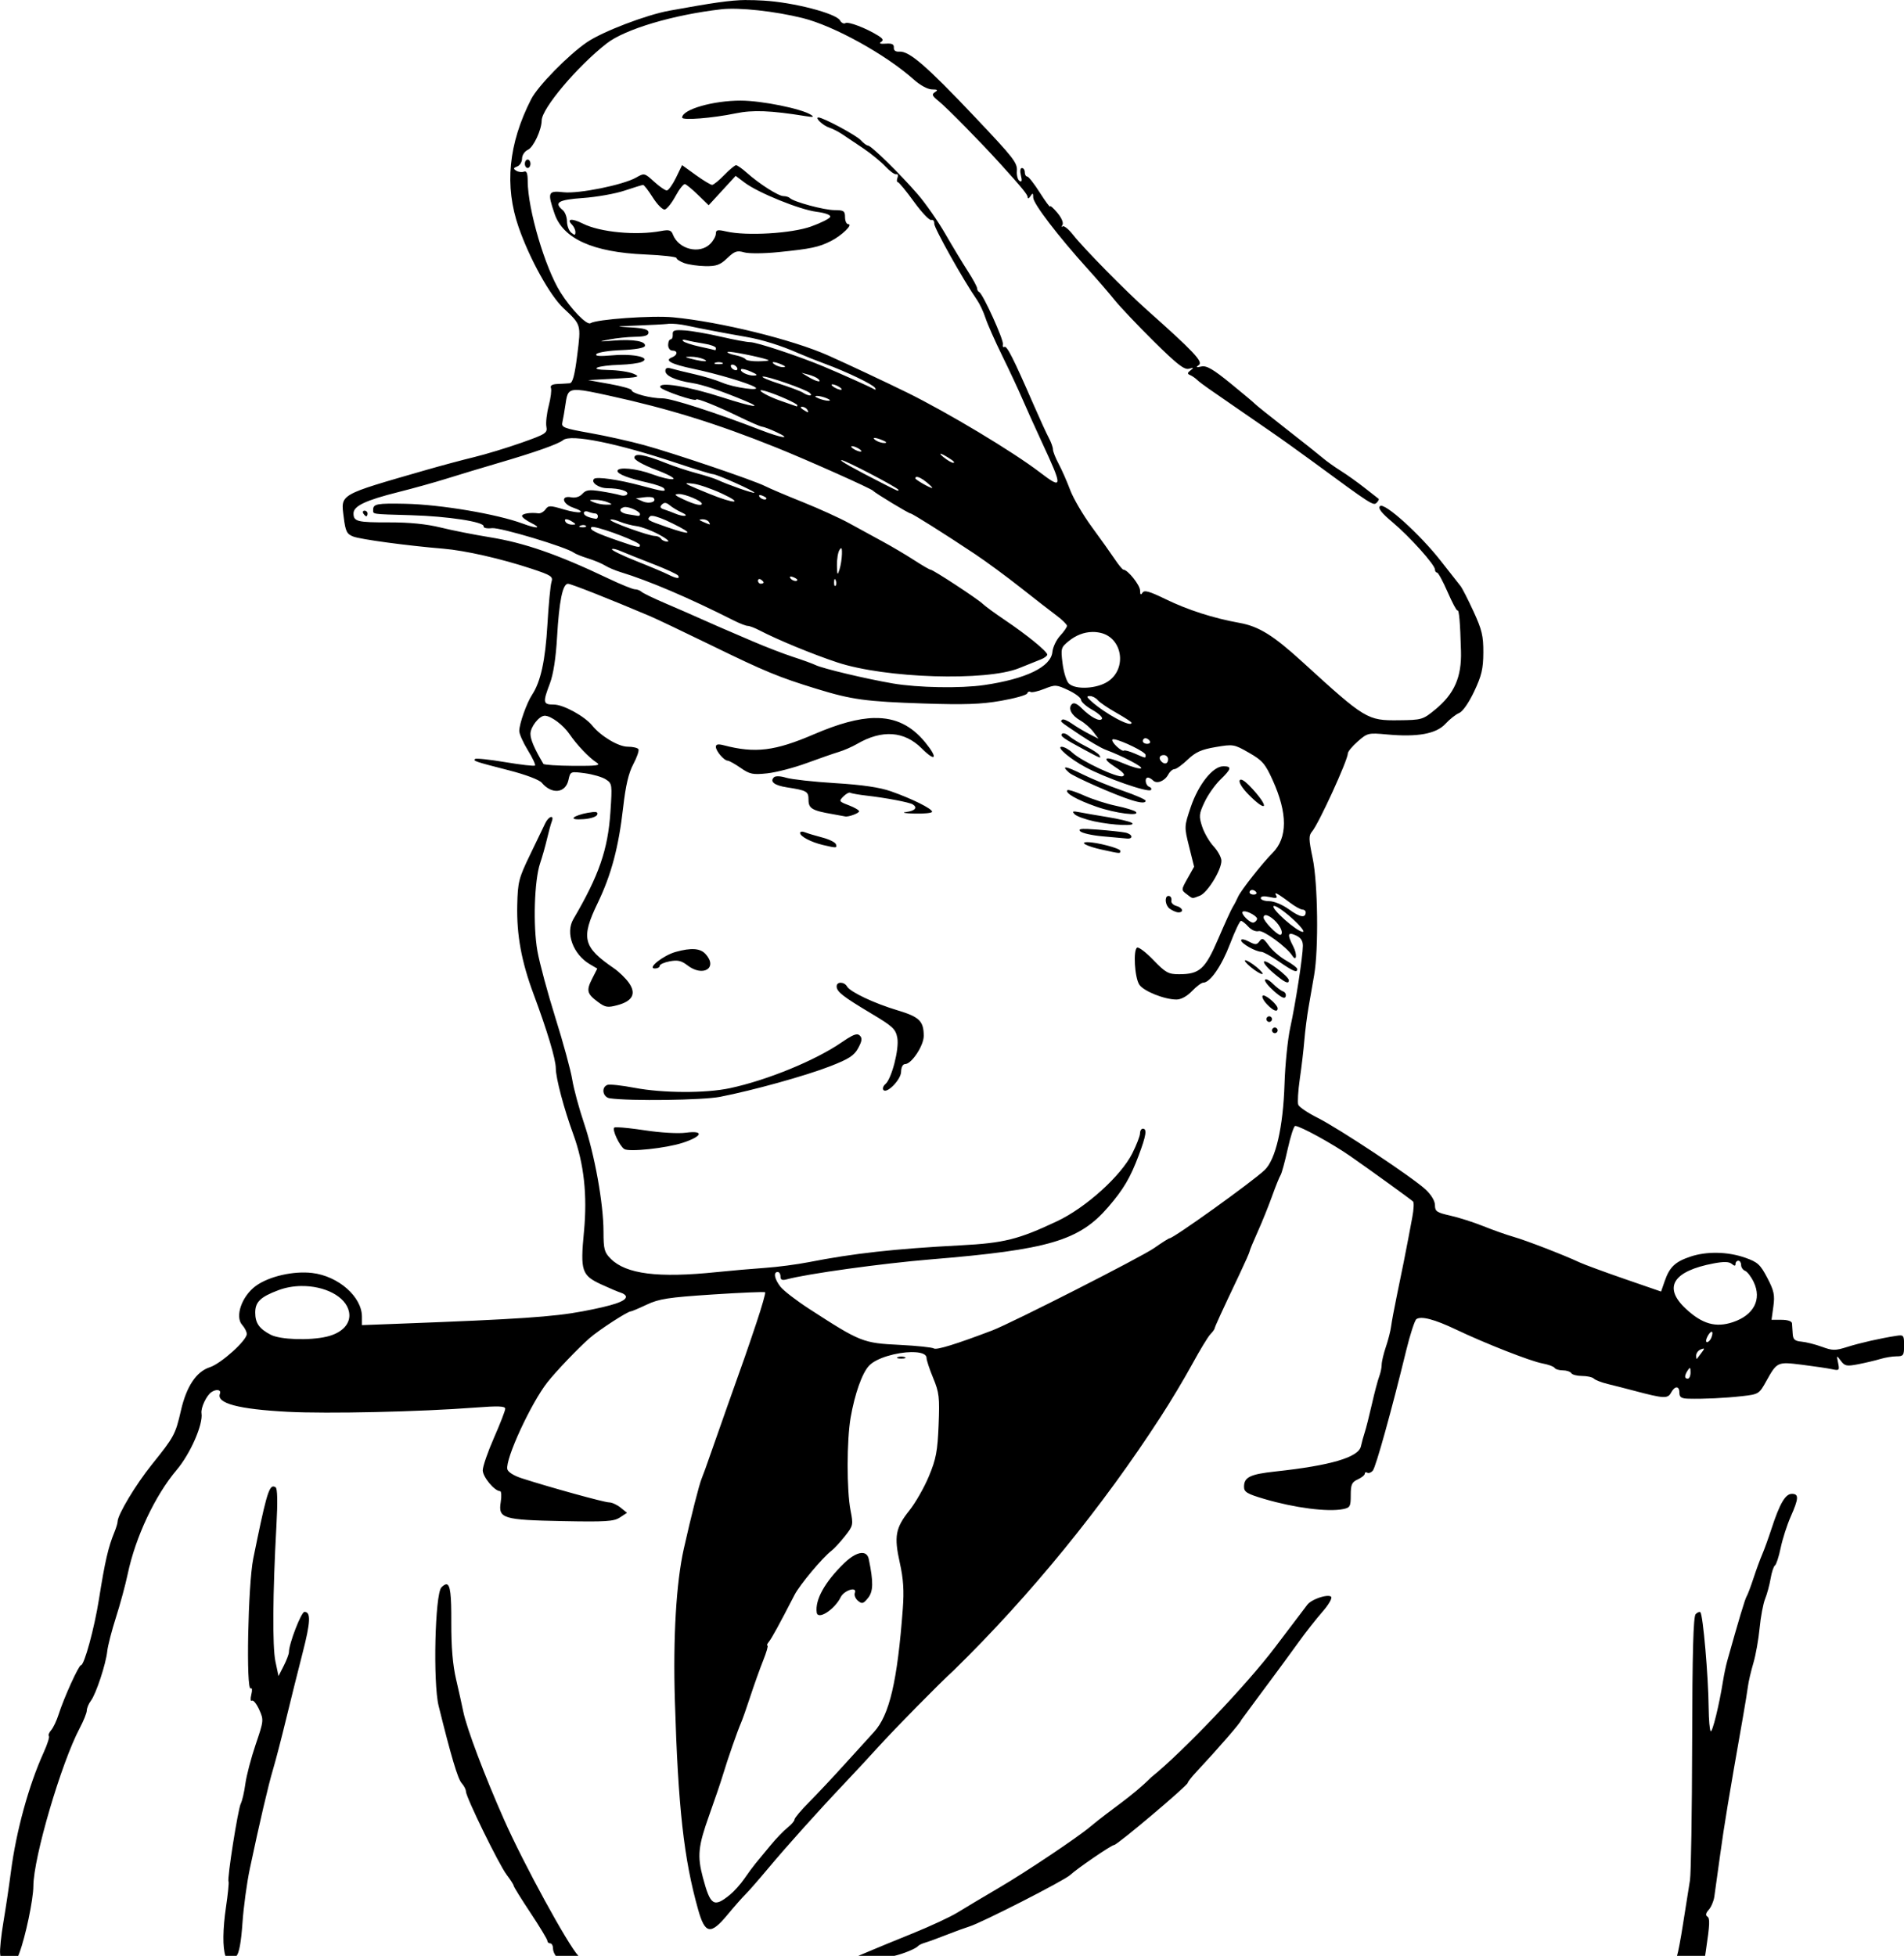 <?xml version="1.0" encoding="UTF-8" standalone="no"?>
<!-- Created with Inkscape (http://www.inkscape.org/) -->

<svg
   width="107.073mm"
   height="109.98mm"
   viewBox="0 0 107.073 109.98"
   version="1.1"
   id="svg457"
   xml:space="preserve"
   inkscape:version="1.2 (dc2aedaf03, 2022-05-15)"
   sodipodi:docname="Smiling pilot.svg"
   xmlns:inkscape="http://www.inkscape.org/namespaces/inkscape"
   xmlns:sodipodi="http://sodipodi.sourceforge.net/DTD/sodipodi-0.dtd"
   xmlns="http://www.w3.org/2000/svg"
   xmlns:svg="http://www.w3.org/2000/svg"
   xmlns:rdf="http://www.w3.org/1999/02/22-rdf-syntax-ns#"
   xmlns:cc="http://creativecommons.org/ns#"
   xmlns:dc="http://purl.org/dc/elements/1.1/"><title
     id="title657">Smiling pilot</title><sodipodi:namedview
     id="namedview459"
     pagecolor="#ffffff"
     bordercolor="#666666"
     borderopacity="1.0"
     inkscape:showpageshadow="2"
     inkscape:pageopacity="0.0"
     inkscape:pagecheckerboard="0"
     inkscape:deskcolor="#d1d1d1"
     inkscape:document-units="mm"
     showgrid="false"
     inkscape:zoom="0.32581531"
     inkscape:cx="1348.9237"
     inkscape:cy="349.89148"
     inkscape:window-width="1920"
     inkscape:window-height="1009"
     inkscape:window-x="1912"
     inkscape:window-y="-8"
     inkscape:window-maximized="1"
     inkscape:current-layer="layer1" /><defs
     id="defs454" /><g
     inkscape:label="Lager 1"
     inkscape:groupmode="layer"
     id="layer1"
     transform="translate(-99.243,-101.729)"><path
       id="path646"
       style="fill:#000000;stroke-width:0.158"
       d="m 141.211,101.729 c -0.926,0.011 -1.872,0.157 -4.318,0.599 -1.306,0.236 -3.759,1.174 -4.64,1.774 -1.047,0.713 -2.761,2.463 -3.139,3.202 -1.281,2.513 -1.512,4.881 -0.703,7.208 0.615,1.769 1.759,3.834 2.517,4.544 1.002,0.938 0.994,0.911 0.778,2.627 -0.146,1.162 -0.259,1.581 -0.428,1.597 -0.126,0.012 -0.433,0.029 -0.681,0.04 -0.304,0.012 -0.425,0.086 -0.371,0.227 0.044,0.115 -0.012,0.564 -0.125,0.998 -0.113,0.434 -0.172,0.962 -0.132,1.174 0.067,0.358 -0.029,0.42 -1.399,0.904 -0.809,0.286 -2.004,0.649 -2.656,0.807 -0.652,0.158 -1.86,0.482 -2.685,0.719 -4.989,1.438 -4.822,1.342 -4.656,2.671 0.099,0.789 0.171,0.936 0.529,1.077 0.407,0.161 3.047,0.517 5.074,0.685 1.224,0.102 3.244,0.56 4.95,1.124 1.122,0.371 1.228,0.441 1.13,0.747 -0.059,0.186 -0.162,1.262 -0.228,2.391 -0.119,2.026 -0.376,3.209 -0.86,3.947 -0.306,0.466 -0.721,1.635 -0.724,2.038 -10e-4,0.164 0.215,0.651 0.481,1.083 0.266,0.432 0.448,0.82 0.405,0.863 -0.043,0.043 -0.798,-0.043 -1.678,-0.191 -0.88,-0.148 -1.641,-0.228 -1.692,-0.177 -0.113,0.113 -0.022,0.143 1.929,0.645 0.912,0.234 1.68,0.525 1.817,0.688 0.566,0.673 1.342,0.594 1.506,-0.154 0.106,-0.483 0.11,-0.484 0.919,-0.378 0.447,0.059 0.978,0.214 1.18,0.346 0.358,0.233 0.364,0.281 0.259,1.846 -0.143,2.111 -0.642,3.553 -2.085,6.014 -0.454,0.774 -0.016,1.975 0.922,2.529 l 0.425,0.251 -0.289,0.567 c -0.34,0.668 -0.294,0.849 0.332,1.312 0.412,0.305 0.542,0.325 1.095,0.176 0.854,-0.23 1.067,-0.654 0.635,-1.262 -0.181,-0.255 -0.558,-0.62 -0.837,-0.811 -1.742,-1.193 -1.866,-1.692 -0.913,-3.67 0.766,-1.59 1.178,-3.137 1.433,-5.381 0.139,-1.226 0.304,-1.928 0.57,-2.428 0.206,-0.387 0.335,-0.765 0.288,-0.842 -0.047,-0.076 -0.32,-0.139 -0.606,-0.139 -0.518,0 -1.498,-0.584 -1.989,-1.185 -0.433,-0.531 -1.627,-1.184 -2.163,-1.184 -0.611,0 -0.631,-0.107 -0.222,-1.185 0.194,-0.512 0.337,-1.429 0.404,-2.606 0.117,-2.031 0.315,-3.001 0.615,-3.001 0.171,0 2.268,0.828 4.605,1.817 0.347,0.147 1.911,0.891 3.475,1.654 3.015,1.471 3.782,1.787 5.924,2.444 1.957,0.601 2.757,0.71 6.002,0.817 2.295,0.076 3.227,0.044 4.342,-0.151 0.781,-0.137 1.444,-0.323 1.474,-0.414 0.03,-0.091 0.116,-0.129 0.189,-0.084 0.074,0.045 0.423,-0.033 0.777,-0.174 0.613,-0.245 0.675,-0.242 1.353,0.077 0.391,0.184 0.711,0.427 0.711,0.541 0,0.114 0.286,0.367 0.634,0.563 0.349,0.196 0.593,0.423 0.543,0.503 -0.115,0.186 -0.632,-0.084 -1.145,-0.597 -0.26,-0.26 -0.439,-0.335 -0.546,-0.227 -0.233,0.233 -0.028,0.63 0.473,0.918 0.241,0.138 0.57,0.426 0.731,0.639 l 0.292,0.387 -0.53,-0.271 c -0.292,-0.149 -0.73,-0.411 -0.974,-0.583 -0.244,-0.172 -0.487,-0.269 -0.54,-0.216 -0.116,0.116 -0.185,0.057 1.016,0.863 0.539,0.362 1.179,0.733 1.422,0.824 0.997,0.375 2.166,0.991 1.993,1.05 -0.102,0.035 -0.543,-0.09 -0.979,-0.278 -1.044,-0.449 -1.305,-0.338 -0.473,0.201 0.481,0.312 0.596,0.454 0.421,0.52 -0.282,0.108 -2.305,-0.841 -2.826,-1.327 -0.198,-0.185 -0.472,-0.333 -0.607,-0.33 -0.316,0.007 0.459,0.671 1.333,1.142 1.133,0.611 3.54,1.451 3.69,1.288 0.056,-0.06 0.013,-0.142 -0.096,-0.18 -0.215,-0.077 -0.276,-0.518 -0.071,-0.518 0.07,0 0.2,0.073 0.289,0.163 0.213,0.213 0.656,0.037 0.858,-0.34 0.087,-0.164 0.242,-0.297 0.344,-0.297 0.102,0 0.437,-0.241 0.745,-0.535 0.445,-0.425 0.768,-0.57 1.573,-0.707 0.989,-0.168 1.034,-0.161 1.872,0.319 0.755,0.432 0.916,0.618 1.332,1.537 0.849,1.876 0.847,3.248 -0.008,4.102 -0.568,0.568 -1.781,2.108 -1.931,2.453 -0.08,0.184 -0.214,0.441 -0.298,0.572 -0.084,0.13 -0.451,0.934 -0.817,1.787 -0.74,1.724 -1.049,2.004 -2.212,2.004 -0.596,0 -0.752,-0.086 -1.436,-0.795 -0.422,-0.438 -0.836,-0.753 -0.921,-0.7 -0.227,0.14 -0.136,1.677 0.123,2.077 0.239,0.369 1.414,0.84 2.095,0.84 0.256,0 0.591,-0.182 0.87,-0.474 0.25,-0.261 0.534,-0.474 0.632,-0.474 0.386,0 1.032,-0.932 1.505,-2.172 0.273,-0.717 0.551,-1.303 0.617,-1.303 0.066,0 0.252,0.147 0.414,0.326 0.17,0.188 0.416,0.294 0.583,0.25 0.261,-0.068 1.572,0.888 1.887,1.377 0.241,0.374 0.292,-0.059 0.06,-0.509 -0.357,-0.69 -0.322,-0.839 0.146,-0.626 0.275,0.125 0.394,0.304 0.392,0.589 -0.005,0.602 -0.411,3.233 -0.71,4.595 -0.143,0.652 -0.288,2.073 -0.322,3.159 -0.078,2.459 -0.501,4.279 -1.129,4.861 -0.763,0.707 -5.115,3.827 -5.339,3.827 -0.045,0 -0.435,0.248 -0.865,0.55 -0.713,0.501 -8.03,4.223 -9.106,4.632 -2.023,0.769 -3.13,1.111 -3.279,1.013 -0.097,-0.063 -0.958,-0.153 -1.914,-0.201 -2.081,-0.103 -2.209,-0.154 -5.094,-2.022 -0.717,-0.464 -1.446,-1.025 -1.619,-1.245 -0.339,-0.431 -0.415,-0.833 -0.158,-0.833 0.087,0 0.158,0.115 0.158,0.255 0,0.188 0.093,0.23 0.355,0.158 1.134,-0.31 5.371,-0.896 8.095,-1.121 6.647,-0.548 8.35,-1.051 9.983,-2.947 0.854,-0.992 1.235,-1.635 1.704,-2.881 0.427,-1.135 0.488,-1.521 0.239,-1.521 -0.087,0 -0.158,0.117 -0.158,0.261 0,0.143 -0.195,0.65 -0.434,1.126 -0.637,1.27 -2.612,3.052 -4.224,3.813 -2.176,1.027 -2.987,1.23 -5.422,1.358 -3.718,0.195 -6.027,0.451 -8.562,0.949 -0.653,0.128 -1.754,0.272 -2.448,0.32 -0.694,0.048 -1.917,0.154 -2.717,0.237 -3.292,0.341 -5.094,0.114 -5.959,-0.751 -0.359,-0.359 -0.405,-0.534 -0.406,-1.529 -0.001,-1.569 -0.496,-4.321 -1.097,-6.099 -0.279,-0.825 -0.576,-1.927 -0.661,-2.448 -0.084,-0.521 -0.51,-2.085 -0.947,-3.475 -0.436,-1.39 -0.891,-3.077 -1.011,-3.75 -0.253,-1.418 -0.174,-3.978 0.152,-4.938 0.118,-0.348 0.292,-0.96 0.386,-1.362 0.094,-0.401 0.215,-0.846 0.27,-0.987 0.151,-0.393 -0.174,-0.306 -0.367,0.098 -0.093,0.195 -0.478,0.995 -0.856,1.777 -0.637,1.319 -0.689,1.524 -0.719,2.829 -0.038,1.677 0.235,3.168 0.913,4.99 0.781,2.1 1.252,3.669 1.255,4.186 0.003,0.557 0.455,2.263 0.984,3.712 0.602,1.651 0.796,3.42 0.6,5.475 -0.211,2.208 -0.13,2.455 0.976,2.966 0.458,0.212 0.958,0.423 1.11,0.469 0.152,0.046 0.276,0.146 0.276,0.221 0,0.256 -0.712,0.496 -2.448,0.824 -1.627,0.307 -3.605,0.441 -10.228,0.691 l -2.172,0.082 v -0.472 c 0,-1.122 -1.324,-2.285 -2.799,-2.46 -1.054,-0.125 -2.426,0.19 -3.166,0.726 -0.788,0.571 -1.193,1.728 -0.769,2.196 0.142,0.157 0.258,0.387 0.258,0.51 -3.8e-4,0.362 -1.449,1.666 -2.076,1.868 -0.761,0.246 -1.315,1.074 -1.627,2.434 -0.308,1.342 -0.381,1.479 -1.629,3.03 -0.919,1.143 -1.934,2.834 -1.934,3.223 0,0.084 -0.082,0.352 -0.182,0.597 -0.345,0.843 -0.528,1.638 -0.865,3.762 -0.26,1.641 -0.826,3.712 -1.014,3.712 -0.126,0 -0.963,1.846 -1.254,2.764 -0.11,0.348 -0.298,0.744 -0.417,0.882 -0.12,0.137 -0.178,0.288 -0.131,0.336 0.048,0.048 -0.087,0.468 -0.299,0.935 -0.833,1.835 -1.541,4.415 -1.836,6.693 -0.101,0.782 -0.29,2.048 -0.42,2.815 -0.13,0.766 -0.214,1.578 -0.186,1.803 l 0.014,0.114 h 1.005 l 0.057,-0.15 c 0.347,-0.913 0.79,-3.025 0.792,-3.774 0.004,-1.599 1.571,-6.935 2.613,-8.894 0.213,-0.4 0.389,-0.841 0.392,-0.98 0.003,-0.139 0.107,-0.388 0.232,-0.552 0.288,-0.381 0.842,-2.057 0.918,-2.781 0.032,-0.304 0.252,-1.157 0.488,-1.896 0.237,-0.738 0.535,-1.84 0.663,-2.448 0.435,-2.072 1.534,-4.408 2.749,-5.845 0.775,-0.916 1.497,-2.562 1.4,-3.192 -0.047,-0.307 0.28,-1.002 0.558,-1.188 0.284,-0.19 0.565,-0.136 0.478,0.091 -0.207,0.538 1.036,0.869 3.803,1.015 2.243,0.118 7.447,0.001 10.544,-0.236 1.311,-0.1 1.698,-0.086 1.698,0.065 0,0.107 -0.284,0.841 -0.632,1.631 -0.348,0.79 -0.632,1.614 -0.632,1.831 0,0.371 0.664,1.17 0.973,1.17 0.075,0 0.092,0.278 0.038,0.617 -0.147,0.922 0.114,1.002 3.473,1.069 2.432,0.048 2.888,0.019 3.23,-0.205 l 0.399,-0.262 -0.362,-0.293 c -0.199,-0.161 -0.49,-0.293 -0.646,-0.293 -0.27,0 -3.339,-0.847 -4.923,-1.359 -0.433,-0.14 -0.765,-0.35 -0.799,-0.506 -0.124,-0.564 1.322,-3.702 2.251,-4.885 0.49,-0.624 1.743,-1.935 2.379,-2.49 0.53,-0.463 2.131,-1.501 2.314,-1.501 0.051,0 0.455,-0.171 0.898,-0.38 0.692,-0.326 1.215,-0.406 3.699,-0.569 1.591,-0.104 2.922,-0.16 2.957,-0.125 0.035,0.035 -0.185,0.807 -0.489,1.714 -0.566,1.687 -0.628,1.862 -1.65,4.73 -0.325,0.912 -0.75,2.121 -0.944,2.685 -0.194,0.565 -0.412,1.169 -0.486,1.343 -0.14,0.331 -0.583,2.071 -1.005,3.949 -0.428,1.907 -0.61,4.991 -0.503,8.53 0.182,6.03 0.502,8.904 1.31,11.768 0.388,1.374 0.7,1.428 1.647,0.286 0.381,-0.46 0.838,-0.979 1.016,-1.153 0.177,-0.175 0.737,-0.815 1.245,-1.423 1.045,-1.252 2.857,-3.272 4.314,-4.807 0.541,-0.571 1.394,-1.49 1.896,-2.043 0.969,-1.069 3.475,-3.614 4.242,-4.308 4.348,-4.245 8.406,-9.255 11.649,-14.267 0.536,-0.821 1.329,-2.146 1.764,-2.943 0.434,-0.797 0.896,-1.56 1.027,-1.694 0.13,-0.134 0.24,-0.285 0.245,-0.335 0.008,-0.091 0.379,-0.899 1.412,-3.076 0.305,-0.644 0.555,-1.21 0.555,-1.26 0,-0.05 0.201,-0.536 0.447,-1.082 0.246,-0.545 0.613,-1.453 0.816,-2.018 0.203,-0.565 0.418,-1.098 0.478,-1.185 0.06,-0.087 0.24,-0.744 0.399,-1.461 0.159,-0.717 0.349,-1.303 0.422,-1.303 0.274,0 2.086,0.993 3.1,1.699 1.117,0.778 3.349,2.39 3.529,2.55 0.059,0.052 0.04,0.451 -0.043,0.885 -0.083,0.434 -0.181,0.959 -0.219,1.166 -0.113,0.616 -0.373,1.912 -0.653,3.257 -0.145,0.695 -0.288,1.466 -0.319,1.712 -0.03,0.247 -0.162,0.765 -0.293,1.151 -0.131,0.386 -0.238,0.838 -0.238,1.005 0,0.167 -0.063,0.466 -0.14,0.666 -0.077,0.2 -0.261,0.896 -0.409,1.548 -0.148,0.652 -0.328,1.362 -0.4,1.58 -0.072,0.217 -0.17,0.575 -0.218,0.796 -0.134,0.619 -1.701,1.08 -4.81,1.415 -1.421,0.153 -1.764,0.32 -1.764,0.861 0,0.295 0.172,0.399 1.145,0.685 1.706,0.502 3.561,0.741 4.423,0.57 0.396,-0.079 0.434,-0.149 0.434,-0.788 0,-0.595 0.06,-0.729 0.395,-0.882 0.217,-0.099 0.395,-0.244 0.395,-0.322 0,-0.078 0.063,-0.103 0.14,-0.055 0.077,0.048 0.219,-0.008 0.314,-0.123 0.17,-0.205 1.068,-3.436 1.871,-6.737 0.222,-0.912 0.483,-1.712 0.579,-1.777 0.274,-0.184 1.024,0.014 2.229,0.588 1.654,0.788 4.186,1.781 4.859,1.905 0.327,0.06 0.633,0.172 0.681,0.249 0.048,0.077 0.256,0.14 0.463,0.14 0.207,0 0.42,0.071 0.474,0.158 0.054,0.087 0.328,0.158 0.61,0.158 0.282,0 0.58,0.067 0.662,0.149 0.083,0.082 0.434,0.218 0.782,0.302 0.348,0.084 1.023,0.257 1.501,0.384 1.648,0.438 1.873,0.449 2.056,0.108 0.215,-0.402 0.471,-0.4 0.471,0.005 0,0.248 0.11,0.319 0.513,0.33 0.859,0.022 2.044,-0.034 3.028,-0.145 0.906,-0.102 0.947,-0.127 1.328,-0.813 0.624,-1.123 0.629,-1.125 2.029,-0.951 0.681,0.085 1.436,0.197 1.678,0.249 0.415,0.089 0.436,0.068 0.349,-0.354 -0.09,-0.439 -0.087,-0.441 0.155,-0.116 0.222,0.298 0.326,0.318 0.994,0.188 0.41,-0.08 0.964,-0.212 1.231,-0.293 0.267,-0.081 0.676,-0.148 0.908,-0.148 0.386,0 0.423,-0.054 0.423,-0.61 0,-0.576 -0.024,-0.606 -0.434,-0.543 -0.897,0.138 -2.038,0.397 -2.765,0.626 -0.671,0.212 -0.822,0.211 -1.422,-0.009 -0.369,-0.135 -0.884,-0.265 -1.145,-0.289 -0.381,-0.035 -0.478,-0.122 -0.498,-0.439 -0.013,-0.217 -0.031,-0.484 -0.04,-0.592 -0.009,-0.118 -0.243,-0.197 -0.583,-0.197 h -0.568 l 0.104,-0.753 c 0.088,-0.64 0.037,-0.881 -0.342,-1.606 -0.392,-0.75 -0.54,-0.886 -1.234,-1.13 -0.997,-0.351 -2.185,-0.372 -3.114,-0.056 -0.843,0.287 -1.15,0.584 -1.425,1.379 l -0.2,0.577 -2.053,-0.709 c -1.129,-0.39 -2.266,-0.809 -2.527,-0.93 -0.9,-0.421 -3.004,-1.234 -3.712,-1.436 -0.391,-0.112 -1.156,-0.382 -1.701,-0.601 -0.544,-0.219 -1.379,-0.486 -1.856,-0.593 -0.764,-0.171 -0.867,-0.24 -0.867,-0.585 0,-0.239 -0.204,-0.582 -0.526,-0.883 -0.727,-0.68 -4.864,-3.427 -6.076,-4.034 -0.547,-0.274 -1.035,-0.604 -1.085,-0.734 -0.05,-0.13 -0.01,-0.784 0.087,-1.455 0.098,-0.671 0.213,-1.646 0.255,-2.168 0.043,-0.521 0.149,-1.356 0.236,-1.856 0.087,-0.5 0.229,-1.317 0.316,-1.817 0.256,-1.476 0.208,-5.163 -0.085,-6.567 -0.225,-1.075 -0.229,-1.27 -0.032,-1.501 0.375,-0.439 2.01,-4.011 2.012,-4.395 4e-4,-0.1 0.252,-0.402 0.56,-0.672 0.541,-0.475 0.593,-0.487 1.638,-0.39 1.715,0.159 2.77,-0.032 3.289,-0.597 0.241,-0.261 0.588,-0.536 0.772,-0.609 0.199,-0.08 0.541,-0.571 0.844,-1.212 0.419,-0.887 0.51,-1.274 0.515,-2.184 0.005,-0.94 -0.079,-1.288 -0.556,-2.324 -0.309,-0.67 -0.636,-1.31 -0.728,-1.422 -0.092,-0.112 -0.583,-0.736 -1.091,-1.388 -1.187,-1.521 -3.201,-3.339 -3.437,-3.102 -0.121,0.122 0.083,0.383 0.711,0.91 0.966,0.811 2.381,2.389 2.381,2.655 0,0.093 0.053,0.17 0.118,0.171 0.065,0.001 0.332,0.492 0.592,1.09 0.261,0.598 0.509,1.066 0.553,1.039 0.093,-0.057 0.155,0.65 0.2,2.291 0.041,1.461 -0.376,2.403 -1.451,3.284 -0.696,0.57 -0.751,0.586 -2.062,0.6 -1.75,0.019 -1.871,-0.054 -5.387,-3.265 -1.655,-1.511 -2.465,-2.014 -3.561,-2.211 -1.462,-0.262 -2.899,-0.724 -4.159,-1.337 -0.908,-0.442 -1.19,-0.52 -1.293,-0.358 -0.094,0.148 -0.132,0.112 -0.134,-0.127 -0.002,-0.301 -0.692,-1.165 -0.932,-1.168 -0.053,-6e-4 -0.275,-0.267 -0.491,-0.592 -0.217,-0.325 -0.798,-1.141 -1.291,-1.812 -0.493,-0.671 -1.041,-1.608 -1.218,-2.081 -0.177,-0.473 -0.467,-1.131 -0.644,-1.462 -0.177,-0.331 -0.323,-0.698 -0.323,-0.817 0,-0.118 -0.102,-0.404 -0.226,-0.634 -0.125,-0.231 -0.521,-1.095 -0.88,-1.92 -1.12,-2.573 -1.486,-3.296 -1.624,-3.21 -0.074,0.045 -0.111,-0.022 -0.084,-0.15 0.052,-0.244 -1.127,-2.84 -1.332,-2.932 -0.065,-0.029 -0.118,-0.124 -0.118,-0.21 0,-0.087 -0.238,-0.525 -0.528,-0.974 -0.29,-0.449 -0.86,-1.393 -1.266,-2.097 -0.406,-0.704 -1.099,-1.7 -1.541,-2.211 -0.991,-1.148 -2.622,-2.747 -2.802,-2.747 -0.073,0 -0.255,-0.134 -0.404,-0.299 -0.251,-0.278 -2.119,-1.281 -2.384,-1.281 -0.224,0 0.265,0.462 0.603,0.569 0.186,0.059 0.517,0.227 0.736,0.374 0.219,0.146 0.753,0.505 1.188,0.797 0.434,0.292 0.992,0.749 1.239,1.015 0.247,0.266 0.522,0.463 0.612,0.438 0.09,-0.025 0.121,0.064 0.069,0.197 -0.051,0.134 -0.042,0.245 0.02,0.248 0.062,0.003 0.469,0.496 0.903,1.097 0.434,0.601 0.874,1.064 0.977,1.031 0.103,-0.034 0.178,0.059 0.168,0.206 -0.017,0.233 1.639,3.187 2.408,4.295 0.151,0.217 0.364,0.672 0.474,1.011 0.11,0.339 0.535,1.298 0.944,2.132 0.409,0.834 0.911,1.908 1.115,2.385 0.204,0.478 0.707,1.593 1.117,2.478 1.185,2.553 1.176,2.67 -0.122,1.679 -1.528,-1.167 -5.181,-3.36 -7.476,-4.489 -1.144,-0.563 -3.336,-1.593 -4.423,-2.078 -1.993,-0.89 -6.071,-1.894 -8.723,-2.147 -1.183,-0.113 -4.306,0.109 -4.647,0.331 -0.201,0.131 -1.088,-0.781 -1.685,-1.73 -0.873,-1.391 -1.84,-4.671 -1.845,-6.262 -0.002,-0.444 -0.059,-0.587 -0.214,-0.528 -0.116,0.045 -0.31,0.021 -0.43,-0.054 -0.178,-0.11 -0.168,-0.154 0.054,-0.239 0.15,-0.057 0.272,-0.258 0.272,-0.445 0,-0.193 0.146,-0.408 0.335,-0.496 0.309,-0.144 0.763,-1.115 0.768,-1.646 0.007,-0.675 2.009,-3.047 3.656,-4.331 1.033,-0.805 3.736,-1.61 6.456,-1.922 0.978,-0.112 3.004,0.108 4.565,0.496 1.762,0.438 4.676,2.05 6.245,3.453 0.365,0.327 0.788,0.557 1.027,0.558 0.318,0.002 0.354,0.035 0.169,0.153 -0.198,0.126 -0.163,0.21 0.213,0.511 0.447,0.358 2.367,2.31 3.462,3.52 1.247,1.378 1.538,1.735 1.54,1.891 0.001,0.089 0.071,0.056 0.155,-0.075 0.126,-0.196 0.154,-0.181 0.155,0.085 0.002,0.338 1.394,2.159 3.052,3.994 0.538,0.595 1.227,1.392 1.531,1.771 0.304,0.379 1.294,1.422 2.2,2.318 1.305,1.292 1.715,1.611 1.974,1.539 0.271,-0.075 0.287,-0.06 0.091,0.089 -0.181,0.138 -0.19,0.199 -0.037,0.261 0.11,0.045 0.288,0.165 0.395,0.267 0.107,0.102 0.402,0.327 0.654,0.499 0.253,0.173 0.893,0.616 1.422,0.984 0.529,0.369 1.424,0.986 1.988,1.372 0.565,0.386 1.666,1.172 2.448,1.747 3.32,2.44 3.411,2.498 3.594,2.316 0.097,-0.097 0.146,-0.198 0.108,-0.224 -0.038,-0.026 -0.388,-0.301 -0.779,-0.61 -0.391,-0.309 -0.996,-0.741 -1.344,-0.959 -0.348,-0.218 -0.81,-0.549 -1.027,-0.735 -0.217,-0.186 -1.14,-0.92 -2.053,-1.631 -0.912,-0.712 -1.694,-1.338 -1.738,-1.392 -0.043,-0.054 -0.657,-0.57 -1.364,-1.146 -1,-0.815 -1.368,-1.029 -1.659,-0.964 -0.299,0.066 -0.327,0.048 -0.137,-0.089 0.245,-0.178 -0.319,-0.774 -2.922,-3.089 -1.21,-1.076 -3.557,-3.462 -4.156,-4.225 -0.254,-0.323 -0.518,-0.536 -0.587,-0.474 -0.069,0.062 -0.073,0.023 -0.01,-0.087 0.068,-0.118 -0.052,-0.4 -0.291,-0.683 -0.223,-0.266 -0.406,-0.425 -0.406,-0.353 0,0.071 -0.259,-0.278 -0.576,-0.777 -0.317,-0.499 -0.637,-0.908 -0.711,-0.908 -0.074,0 -0.135,-0.107 -0.135,-0.237 0,-0.13 -0.072,-0.237 -0.161,-0.237 -0.095,0 -0.118,0.171 -0.056,0.419 0.074,0.297 0.052,0.385 -0.078,0.305 -0.101,-0.062 -0.168,-0.308 -0.15,-0.546 0.036,-0.474 -0.147,-0.71 -2.399,-3.089 -2.67,-2.821 -3.658,-3.675 -4.204,-3.635 -0.218,0.016 -0.328,-0.064 -0.316,-0.229 0.013,-0.188 -0.105,-0.245 -0.456,-0.219 -0.297,0.022 -0.397,-0.013 -0.267,-0.094 0.157,-0.098 0.118,-0.184 -0.158,-0.357 -0.671,-0.42 -1.678,-0.805 -1.842,-0.704 -0.089,0.055 -0.225,-0.013 -0.303,-0.152 -0.222,-0.396 -2.621,-1.018 -4.301,-1.115 -0.359,-0.021 -0.665,-0.032 -0.973,-0.029 z m -0.301,5.657 c -1.567,-0.003 -3.306,0.499 -3.306,0.955 0,0.168 1.697,0.034 3.001,-0.236 0.98,-0.203 1.971,-0.164 3.949,0.155 0.432,0.07 0.494,0.052 0.286,-0.08 -0.539,-0.341 -2.767,-0.791 -3.93,-0.793 z m -11.994,3.315 c -0.087,0 -0.158,0.107 -0.158,0.237 0,0.13 0.071,0.237 0.158,0.237 0.087,0 0.158,-0.107 0.158,-0.237 0,-0.13 -0.071,-0.237 -0.158,-0.237 z m 8.685,0.314 -0.346,0.712 c -0.19,0.391 -0.422,0.712 -0.516,0.712 -0.094,0 -0.415,-0.223 -0.714,-0.496 -0.534,-0.488 -0.552,-0.492 -1.003,-0.233 -0.728,0.418 -3.236,0.926 -4.092,0.829 -0.871,-0.099 -0.912,6e-4 -0.502,1.205 0.481,1.411 2.16,2.168 5.083,2.293 0.977,0.042 1.777,0.132 1.777,0.201 0,0.069 0.195,0.196 0.434,0.284 0.239,0.087 0.773,0.164 1.186,0.171 0.624,0.01 0.834,-0.066 1.233,-0.448 0.411,-0.393 0.55,-0.441 0.95,-0.326 0.263,0.075 1.106,0.07 1.926,-0.013 1.839,-0.186 2.272,-0.278 2.958,-0.625 0.606,-0.307 1.263,-0.945 0.972,-0.945 -0.1,0 -0.183,-0.178 -0.183,-0.395 0,-0.351 -0.066,-0.395 -0.592,-0.397 -0.586,-0.002 -2.295,-0.463 -2.509,-0.677 -0.061,-0.061 -0.223,-0.111 -0.361,-0.111 -0.285,-6e-4 -1.348,-0.677 -2.058,-1.309 -0.264,-0.235 -0.537,-0.428 -0.608,-0.428 -0.071,0 -0.37,0.249 -0.664,0.553 -0.295,0.304 -0.602,0.553 -0.683,0.553 -0.081,0 -0.495,-0.249 -0.918,-0.554 z m 3.013,0.603 0.509,0.383 c 0.756,0.569 3.075,1.51 4.03,1.635 0.505,0.066 0.813,0.179 0.778,0.286 -0.032,0.097 -0.512,0.34 -1.068,0.54 -1.1,0.396 -3.631,0.546 -4.771,0.284 -0.498,-0.114 -0.592,-0.095 -0.592,0.121 0,0.142 -0.142,0.4 -0.316,0.574 -0.604,0.604 -1.787,0.305 -2.103,-0.531 -0.09,-0.239 -0.213,-0.275 -0.656,-0.192 -1.401,0.263 -3.439,0.071 -4.404,-0.415 -0.617,-0.311 -0.947,-0.275 -0.606,0.066 0.103,0.103 0.187,0.288 0.187,0.412 0,0.182 -0.045,0.187 -0.237,0.028 -0.13,-0.108 -0.237,-0.392 -0.237,-0.632 0,-0.239 -0.107,-0.524 -0.237,-0.632 -0.516,-0.428 -0.256,-0.583 1.147,-0.683 0.761,-0.054 1.81,-0.241 2.33,-0.415 0.52,-0.174 0.989,-0.318 1.042,-0.32 0.052,-0.002 0.299,0.318 0.548,0.712 0.249,0.394 0.551,0.696 0.671,0.671 0.12,-0.024 0.392,-0.364 0.603,-0.755 0.211,-0.391 0.451,-0.693 0.532,-0.673 0.081,0.021 0.414,0.297 0.74,0.613 l 0.592,0.575 0.759,-0.826 z m -3.799,8.319 c 0.217,-0.024 0.679,0.019 1.027,0.095 0.727,0.159 2.155,0.431 3.359,0.64 0.907,0.157 1.975,0.491 2.96,0.926 0.348,0.153 1.023,0.422 1.501,0.598 1.201,0.441 2.671,1.15 2.792,1.345 0.055,0.089 0.036,0.124 -0.043,0.078 -0.223,-0.132 -1.873,-0.872 -2.871,-1.289 -1.389,-0.58 -3.747,-1.361 -4.109,-1.361 -0.178,0 -0.916,-0.137 -1.64,-0.305 -0.724,-0.168 -1.636,-0.328 -2.027,-0.355 -0.597,-0.042 -0.707,-0.006 -0.689,0.226 0.012,0.152 -0.041,0.276 -0.118,0.276 -0.077,0 -0.14,0.142 -0.14,0.316 0,0.176 0.105,0.316 0.237,0.316 0.319,0 0.302,0.257 -0.026,0.383 -0.44,0.169 -0.044,0.38 1.213,0.644 1.331,0.28 3.044,0.787 3.444,1.019 0.444,0.258 -1.158,0.044 -1.828,-0.243 -0.326,-0.14 -1.019,-0.352 -1.54,-0.47 -0.521,-0.118 -1.108,-0.262 -1.303,-0.319 -0.256,-0.075 -0.355,-0.038 -0.355,0.133 0,0.271 0.585,0.534 1.501,0.675 0.598,0.092 1.637,0.441 2.959,0.992 1.113,0.464 0.464,0.37 -1.247,-0.181 -1.963,-0.632 -3.61,-0.902 -3.5,-0.574 0.057,0.171 2.025,0.842 2.025,0.691 0,-0.1 1.216,0.387 2.356,0.944 0.644,0.315 1.248,0.577 1.343,0.584 0.094,0.006 0.456,0.143 0.803,0.304 0.924,0.428 0.326,0.351 -0.869,-0.111 -2.533,-0.981 -5.021,-1.784 -5.529,-1.785 -0.674,-0.001 -1.738,-0.282 -1.738,-0.459 0,-0.071 -0.551,-0.227 -1.224,-0.348 l -1.224,-0.219 1.501,-0.081 c 1.361,-0.074 1.459,-0.099 1.056,-0.276 -0.245,-0.107 -0.884,-0.203 -1.422,-0.211 -1.204,-0.019 -0.663,-0.254 0.682,-0.296 0.478,-0.015 1.011,-0.085 1.185,-0.156 0.591,-0.242 -0.429,-0.479 -1.615,-0.375 -0.76,0.067 -1.025,0.044 -0.913,-0.076 0.087,-0.093 0.721,-0.191 1.409,-0.217 0.75,-0.029 1.274,-0.12 1.31,-0.227 0.089,-0.266 -0.647,-0.397 -1.745,-0.309 -0.882,0.07 -0.907,0.065 -0.263,-0.061 0.391,-0.076 1.048,-0.144 1.461,-0.151 0.545,-0.009 0.75,-0.074 0.75,-0.241 0,-0.17 -0.255,-0.244 -0.987,-0.286 -0.933,-0.053 -0.913,-0.059 0.355,-0.106 0.738,-0.028 1.52,-0.07 1.738,-0.094 z m 0.84,0.899 c 0.033,-0.009 0.098,-0.002 0.187,0.022 0.174,0.048 0.618,0.134 0.987,0.192 0.369,0.057 0.671,0.169 0.671,0.248 0,0.079 -0.018,0.134 -0.04,0.122 -0.022,-0.012 -0.407,-0.101 -0.856,-0.197 -0.449,-0.097 -0.876,-0.238 -0.948,-0.314 -0.037,-0.039 -0.035,-0.064 -0.002,-0.073 z m 2.623,0.675 c 0.457,0.035 2.093,0.38 2.191,0.477 0.026,0.026 -0.239,0.052 -0.589,0.057 -0.35,0.005 -0.672,-0.049 -0.715,-0.119 -0.043,-0.07 -0.305,-0.173 -0.581,-0.228 -0.276,-0.055 -0.466,-0.137 -0.421,-0.181 0.009,-0.009 0.051,-0.011 0.116,-0.005 z m -2.2,0.276 c 0.217,-0.004 0.537,0.053 0.711,0.128 0.39,0.167 0.026,0.167 -0.632,0 -0.43,-0.109 -0.437,-0.121 -0.079,-0.128 z m 4.665,0.304 c 0.081,0 0.252,0.046 0.469,0.14 0.208,0.089 0.235,0.138 0.079,0.144 -0.13,0.005 -0.344,-0.06 -0.474,-0.144 -0.144,-0.093 -0.154,-0.14 -0.074,-0.14 z m -3.085,0.002 c 0.072,0 0.143,0.011 0.197,0.033 0.109,0.044 0.02,0.08 -0.197,0.08 -0.217,0 -0.306,-0.036 -0.197,-0.08 0.054,-0.022 0.126,-0.033 0.197,-0.033 z m 0.771,0.137 c 0.087,0 0.202,0.071 0.255,0.158 0.054,0.087 0.027,0.158 -0.06,0.158 -0.087,0 -0.202,-0.071 -0.256,-0.158 -0.054,-0.087 -0.026,-0.158 0.06,-0.158 z m 0.563,0.248 c 0.099,0.006 0.286,0.062 0.482,0.148 0.367,0.162 0.402,0.212 0.158,0.22 -0.339,0.011 -0.829,-0.236 -0.706,-0.357 0.01,-0.01 0.033,-0.014 0.066,-0.012 z m 3.325,0.213 0.395,0.103 c 0.217,0.057 0.463,0.167 0.545,0.244 0.241,0.225 -0.105,0.156 -0.545,-0.109 z m -2.183,0.214 c 0.19,-0.063 2.431,0.716 2.649,0.921 0.205,0.193 -0.083,0.18 -0.387,-0.017 -0.13,-0.085 -0.729,-0.31 -1.33,-0.502 -0.601,-0.192 -1.021,-0.372 -0.932,-0.402 z m 3.921,0.436 c 0.087,0 0.265,0.069 0.395,0.153 0.13,0.084 0.166,0.153 0.079,0.153 -0.087,0 -0.265,-0.069 -0.395,-0.153 -0.13,-0.084 -0.166,-0.153 -0.079,-0.153 z m -14.282,0.317 c 0.346,0.021 0.878,0.133 1.713,0.316 3.355,0.732 6.053,1.569 9.41,2.919 1.765,0.71 5.343,2.308 5.45,2.434 0.108,0.128 2.002,1.275 2.105,1.275 0.096,0 1.943,1.164 3.607,2.273 0.638,0.425 1.799,1.279 2.581,1.897 0.782,0.618 1.688,1.323 2.014,1.565 0.326,0.243 0.592,0.505 0.592,0.583 0,0.078 -0.174,0.329 -0.386,0.558 -0.212,0.229 -0.408,0.639 -0.434,0.911 -0.082,0.838 -1.485,1.518 -3.839,1.861 -1.323,0.193 -3.728,0.15 -5.134,-0.091 -1.513,-0.26 -3.934,-0.835 -4.344,-1.033 -0.174,-0.084 -0.742,-0.29 -1.264,-0.459 -0.521,-0.169 -1.552,-0.566 -2.29,-0.884 -0.738,-0.317 -1.591,-0.685 -1.896,-0.815 -0.304,-0.131 -0.837,-0.367 -1.185,-0.524 -0.348,-0.157 -1.165,-0.514 -1.817,-0.792 -0.652,-0.278 -1.252,-0.569 -1.335,-0.646 -0.083,-0.077 -0.25,-0.141 -0.371,-0.141 -0.121,0 -0.8,-0.276 -1.508,-0.613 -2.842,-1.353 -4.702,-1.999 -6.658,-2.315 -0.869,-0.14 -2.113,-0.386 -2.764,-0.547 -0.788,-0.194 -1.75,-0.291 -2.872,-0.288 -1.823,0.004 -2.025,-0.046 -2.025,-0.507 0,-0.412 0.682,-0.736 2.507,-1.193 0.837,-0.209 2.09,-0.559 2.785,-0.777 0.695,-0.218 1.974,-0.604 2.843,-0.858 2.07,-0.605 3.39,-1.072 3.654,-1.291 0.429,-0.356 3.036,0.172 6.406,1.297 1.016,0.339 1.921,0.616 2.012,0.616 0.219,0 2.403,0.978 2.335,1.046 -0.052,0.052 -1.483,-0.448 -2.087,-0.729 -0.174,-0.081 -0.707,-0.25 -1.185,-0.376 -0.478,-0.126 -1.26,-0.386 -1.738,-0.577 -1.181,-0.472 -1.738,-0.564 -1.738,-0.286 0,0.128 0.508,0.411 1.224,0.681 0.685,0.258 1.103,0.488 0.948,0.521 -0.152,0.033 -0.67,-0.088 -1.151,-0.268 -0.895,-0.335 -1.969,-0.438 -1.969,-0.189 0,0.174 0.624,0.414 1.699,0.655 0.456,0.102 0.869,0.25 0.918,0.328 0.124,0.2 -0.028,0.181 -1.277,-0.155 -1.282,-0.345 -2.52,-0.523 -2.66,-0.383 -0.197,0.197 0.267,0.522 0.748,0.524 0.689,0.003 1.218,0.164 1.111,0.338 -0.05,0.081 -0.223,0.104 -0.386,0.053 -0.163,-0.052 -0.653,-0.15 -1.09,-0.219 -0.655,-0.103 -0.837,-0.078 -1.038,0.144 -0.153,0.169 -0.39,0.241 -0.635,0.194 -0.59,-0.113 -0.5,0.367 0.109,0.579 0.824,0.287 0.388,0.372 -0.523,0.102 -0.771,-0.229 -0.861,-0.229 -1.028,-5.9e-4 -0.101,0.138 -0.279,0.237 -0.395,0.222 -0.448,-0.061 -0.923,0.014 -0.923,0.147 0,0.076 0.231,0.252 0.513,0.392 0.635,0.313 0.334,0.338 -0.47,0.039 -1.444,-0.537 -4.615,-1.073 -6.598,-1.116 -1.582,-0.034 -1.817,0.008 -1.817,0.328 0,0.271 -0.145,0.249 2.132,0.315 2.079,0.06 4.123,0.374 4.079,0.626 -0.016,0.091 0.19,0.135 0.474,0.102 0.458,-0.053 4.199,1.07 4.609,1.384 0.087,0.067 0.442,0.209 0.79,0.317 0.348,0.108 0.779,0.288 0.958,0.4 0.179,0.112 0.57,0.278 0.869,0.369 1.605,0.49 3.831,1.44 6.363,2.718 0.334,0.169 0.689,0.307 0.79,0.307 0.1,5.3e-4 0.396,0.112 0.656,0.248 1.034,0.539 2.988,1.344 4.379,1.805 2.704,0.895 8.379,1.073 10.232,0.322 0.478,-0.194 1.029,-0.415 1.224,-0.492 0.195,-0.077 0.355,-0.197 0.355,-0.267 0,-0.176 -1.134,-1.102 -2.369,-1.934 -0.565,-0.381 -1.129,-0.793 -1.254,-0.916 -0.276,-0.273 -2.796,-1.925 -2.936,-1.925 -0.055,0 -0.467,-0.238 -0.917,-0.53 -0.449,-0.292 -1.243,-0.762 -1.764,-1.045 -0.521,-0.283 -1.374,-0.749 -1.896,-1.036 -0.521,-0.287 -1.694,-0.821 -2.606,-1.187 -0.912,-0.365 -1.864,-0.769 -2.114,-0.897 -0.641,-0.327 -5.11,-1.843 -6.811,-2.31 -0.782,-0.215 -2.153,-0.521 -3.048,-0.68 -1.482,-0.264 -1.62,-0.318 -1.552,-0.607 0.041,-0.175 0.124,-0.655 0.184,-1.068 0.081,-0.563 0.14,-0.78 0.717,-0.744 z m 10.243,0.019 c 0.03,-0.015 0.133,2.7e-4 0.327,0.059 0.633,0.192 1.738,0.687 1.738,0.779 0,0.046 -0.018,0.076 -0.04,0.066 -0.022,-0.01 -0.426,-0.152 -0.899,-0.315 -0.66,-0.227 -1.217,-0.544 -1.126,-0.589 z m 3.171,0.313 c 0.13,0 0.379,0.061 0.553,0.136 0.199,0.086 0.228,0.136 0.079,0.136 -0.13,0 -0.379,-0.061 -0.553,-0.136 -0.199,-0.086 -0.228,-0.136 -0.079,-0.136 z m -0.839,0.612 c 0.103,-0.001 0.232,0.069 0.286,0.155 0.121,0.196 0.067,0.196 -0.237,0 -0.142,-0.092 -0.162,-0.154 -0.049,-0.155 z m 4.082,1.753 c 0.081,0 0.252,0.046 0.469,0.14 0.208,0.089 0.235,0.138 0.079,0.144 -0.13,0.005 -0.344,-0.06 -0.474,-0.144 -0.144,-0.093 -0.154,-0.14 -0.074,-0.14 z m -1.269,0.461 c 0.087,0 0.265,0.069 0.395,0.153 0.13,0.084 0.166,0.153 0.079,0.153 -0.087,0 -0.265,-0.069 -0.395,-0.153 -0.13,-0.084 -0.166,-0.153 -0.079,-0.153 z m 4.97,0.428 c 0.045,-0.013 0.296,0.117 0.638,0.349 0.13,0.088 0.166,0.16 0.079,0.16 -0.087,-5.9e-4 -0.336,-0.146 -0.553,-0.324 -0.145,-0.118 -0.191,-0.177 -0.164,-0.185 z m -5.561,0.357 c 0.205,0 3.198,1.566 3.198,1.673 0,0.089 0.008,0.092 -0.79,-0.314 -1.79,-0.912 -2.583,-1.359 -2.408,-1.359 z m 4.199,0.948 c 0.102,-0.025 0.338,0.091 0.601,0.311 0.205,0.171 0.337,0.31 0.294,0.31 -0.137,-0.002 -0.948,-0.469 -0.948,-0.546 0,-0.041 0.019,-0.066 0.053,-0.074 z m -12.876,0.35 c 0.063,-0.002 0.181,0.01 0.344,0.03 0.304,0.037 1.015,0.281 1.58,0.542 1.302,0.603 0.76,0.615 -0.711,0.015 -1.089,-0.444 -1.401,-0.58 -1.213,-0.587 z m -0.477,0.609 c 0.347,-0.011 1.295,0.388 1.295,0.545 0,0.143 -0.399,0.05 -1.027,-0.241 -0.507,-0.235 -0.56,-0.295 -0.268,-0.304 z m 4.535,0.063 c 0.026,-0.011 0.077,-0.004 0.148,0.023 0.135,0.052 0.245,0.122 0.245,0.156 0,0.128 -0.301,0.056 -0.394,-0.094 -0.028,-0.045 -0.025,-0.074 0.001,-0.085 z m -6.159,0.105 c 0.098,0.006 0.172,0.022 0.198,0.048 0.213,0.213 -0.226,0.361 -0.596,0.2 l -0.395,-0.171 0.449,-0.061 c 0.123,-0.017 0.246,-0.022 0.345,-0.016 z m -3.084,0.158 c 0.217,0 0.537,0.061 0.711,0.136 0.288,0.124 0.281,0.136 -0.079,0.136 -0.217,0 -0.537,-0.061 -0.711,-0.136 -0.288,-0.124 -0.281,-0.136 0.079,-0.136 z m 3.955,0.175 c 0.07,0.007 0.148,0.051 0.247,0.134 0.147,0.122 0.452,0.305 0.678,0.407 0.467,0.209 0.108,0.261 -0.379,0.055 -0.174,-0.074 -0.452,-0.178 -0.619,-0.231 -0.224,-0.072 -0.257,-0.143 -0.125,-0.275 0.066,-0.066 0.128,-0.096 0.197,-0.089 z m -2.242,0.229 c 0.282,0.009 0.811,0.254 0.813,0.403 6e-4,0.065 -0.052,0.108 -0.117,0.095 -0.065,-0.013 -0.314,-0.053 -0.553,-0.089 -0.446,-0.068 -0.581,-0.286 -0.246,-0.397 0.028,-0.009 0.063,-0.013 0.103,-0.011 z m -14.676,0.206 c -0.092,0 -0.123,0.071 -0.07,0.158 0.054,0.087 0.129,0.158 0.167,0.158 0.038,0 0.07,-0.071 0.07,-0.158 0,-0.087 -0.075,-0.158 -0.167,-0.158 z m 12.404,0.042 c 0.045,-0.012 0.108,-0.007 0.176,0.02 0.137,0.053 0.315,0.096 0.395,0.096 0.08,0 0.145,0.071 0.145,0.158 0,0.087 -0.053,0.15 -0.118,0.14 -0.426,-0.066 -0.671,-0.185 -0.671,-0.326 0,-0.045 0.028,-0.075 0.073,-0.087 z m 3.789,0.251 c 0.203,0.018 0.595,0.163 1.115,0.419 1.243,0.61 1.101,0.703 -0.318,0.208 -1.104,-0.385 -1.132,-0.404 -0.935,-0.601 0.023,-0.024 0.07,-0.032 0.138,-0.026 z m -4.854,0.189 c 0.075,0 0.205,0.05 0.36,0.15 0.204,0.132 0.2,0.153 -0.03,0.155 -0.147,0.001 -0.311,-0.069 -0.365,-0.155 -0.062,-0.1 -0.04,-0.15 0.035,-0.15 z m 7.656,0.003 c 0.147,-0.006 0.311,0.06 0.365,0.147 0.112,0.182 0.107,0.182 -0.316,0 -0.258,-0.111 -0.266,-0.138 -0.049,-0.147 z m -5.107,0.009 c 0.097,5e-4 0.278,0.048 0.464,0.125 0.249,0.103 0.674,0.215 0.944,0.25 0.27,0.034 0.833,0.244 1.249,0.466 0.417,0.222 0.638,0.404 0.492,0.404 -0.146,0 -0.31,-0.071 -0.363,-0.158 -0.054,-0.087 -0.206,-0.158 -0.34,-0.158 -0.35,0 -2.606,-0.819 -2.513,-0.912 0.011,-0.011 0.034,-0.016 0.066,-0.016 z m -1.57,0.315 c 0.055,0.002 0.102,0.017 0.128,0.043 0.052,0.052 -0.041,0.09 -0.207,0.083 -0.184,-0.008 -0.222,-0.045 -0.096,-0.096 0.057,-0.023 0.12,-0.033 0.175,-0.031 z m 0.6,0.115 c 0.585,0.095 2.562,0.847 2.568,1.011 0.006,0.164 -0.1,0.143 -1.181,-0.229 -1.325,-0.457 -1.684,-0.638 -1.543,-0.779 0.017,-0.017 0.072,-0.017 0.156,-0.003 z m 13.86,1.198 c 0.058,-0.043 0.075,0.056 0.067,0.327 -0.007,0.261 -0.07,0.652 -0.14,0.869 -0.11,0.343 -0.128,0.311 -0.14,-0.237 -0.007,-0.348 0.056,-0.738 0.14,-0.869 0.029,-0.045 0.053,-0.075 0.072,-0.09 z m -12.826,0.025 c 0.078,-0.008 0.26,0.042 0.472,0.134 0.282,0.122 1.101,0.449 1.819,0.727 0.718,0.278 1.344,0.568 1.392,0.644 0.121,0.196 -0.103,0.171 -0.565,-0.063 -0.217,-0.11 -1.016,-0.448 -1.776,-0.749 -0.76,-0.302 -1.382,-0.601 -1.382,-0.665 -1.5e-4,-0.016 0.014,-0.025 0.04,-0.028 z m 9.991,1.561 c 0.026,-0.011 0.077,-0.004 0.148,0.023 0.135,0.052 0.245,0.122 0.245,0.156 0,0.128 -0.301,0.056 -0.394,-0.094 -0.028,-0.045 -0.026,-0.074 0.001,-0.085 z m -1.722,0.137 c 0.019,0.003 0.04,0.011 0.061,0.025 0.087,0.054 0.158,0.129 0.158,0.167 0,0.038 -0.071,0.07 -0.158,0.07 -0.087,0 -0.158,-0.075 -0.158,-0.167 0,-0.069 0.04,-0.104 0.097,-0.094 z m 4.212,0.005 c 0.017,-0.017 0.039,0.005 0.064,0.069 0.046,0.114 0.04,0.25 -0.012,0.303 -0.052,0.052 -0.09,-0.041 -0.083,-0.207 0.004,-0.092 0.015,-0.148 0.032,-0.164 z m 14.482,2.97 c 0.153,-0.003 0.308,0.013 0.463,0.047 1.237,0.272 1.515,1.997 0.44,2.728 -0.621,0.423 -1.848,0.489 -2.218,0.119 -0.13,-0.13 -0.287,-0.636 -0.348,-1.123 -0.106,-0.845 -0.09,-0.903 0.344,-1.255 0.409,-0.332 0.857,-0.506 1.318,-0.515 z m -0.122,3.604 c 0.136,0 0.333,0.103 0.437,0.229 0.105,0.126 0.575,0.446 1.046,0.712 0.471,0.266 0.856,0.518 0.856,0.561 0,0.293 -1.487,-0.506 -2.281,-1.224 -0.25,-0.227 -0.261,-0.278 -0.059,-0.278 z m -30.659,1.106 c 0.342,0 1.033,0.514 1.39,1.034 0.425,0.62 1.106,1.334 1.533,1.605 0.246,0.157 0.006,0.189 -1.32,0.18 -0.891,-0.006 -1.648,-0.057 -1.681,-0.112 -0.499,-0.838 -0.727,-1.366 -0.727,-1.685 0,-0.398 0.492,-1.022 0.805,-1.022 z m 18.543,0.128 c -0.925,0.017 -2.029,0.323 -3.394,0.91 -2.212,0.952 -3.317,1.086 -5.094,0.621 -0.307,-0.08 -0.434,-0.054 -0.434,0.088 0,0.239 0.461,0.78 0.665,0.78 0.078,0 0.404,0.182 0.726,0.405 0.519,0.36 0.686,0.394 1.498,0.308 0.503,-0.054 1.498,-0.312 2.211,-0.574 0.714,-0.262 1.531,-0.547 1.817,-0.632 0.286,-0.086 0.748,-0.288 1.027,-0.45 1.406,-0.815 2.653,-0.727 3.638,0.259 0.787,0.787 0.924,0.55 0.196,-0.339 -0.773,-0.943 -1.666,-1.397 -2.855,-1.374 z m 10.613,0.86 c -0.028,0.002 -0.051,0.01 -0.067,0.026 -0.125,0.125 0.055,0.253 1.291,0.918 0.908,0.488 0.936,0.498 0.8,0.278 -0.054,-0.088 -0.396,-0.31 -0.76,-0.492 -0.363,-0.183 -0.786,-0.442 -0.938,-0.576 -0.114,-0.101 -0.242,-0.158 -0.326,-0.153 z m 4.622,0.276 c 0.082,0 0.193,0.071 0.246,0.158 0.054,0.087 -0.013,0.158 -0.149,0.158 -0.135,0 -0.246,-0.071 -0.246,-0.158 0,-0.087 0.067,-0.158 0.149,-0.158 z m -1.737,0.066 c 0.42,0.069 1.746,0.705 1.746,0.873 0,0.201 0.042,0.206 -0.616,-0.079 -0.295,-0.128 -0.57,-0.201 -0.609,-0.161 -0.04,0.04 -0.219,-0.065 -0.399,-0.233 -0.18,-0.168 -0.288,-0.344 -0.24,-0.392 0.016,-0.016 0.058,-0.018 0.118,-0.008 z m 2.773,0.882 c 0.13,0 0.237,0.107 0.237,0.237 0,0.247 -0.187,0.313 -0.368,0.132 -0.182,-0.182 -0.115,-0.369 0.131,-0.369 z m 3.336,0.632 c -0.581,0 -1.395,1.024 -1.823,2.291 -0.371,1.099 -0.372,1.104 -0.092,2.228 l 0.281,1.127 -0.367,0.652 c -0.361,0.642 -0.362,0.656 -0.061,0.884 0.371,0.281 0.288,0.27 0.749,0.095 0.426,-0.162 1.216,-1.44 1.214,-1.966 -4e-4,-0.185 -0.198,-0.549 -0.439,-0.81 -0.241,-0.261 -0.532,-0.762 -0.646,-1.115 -0.189,-0.581 -0.176,-0.709 0.136,-1.373 0.189,-0.403 0.586,-0.967 0.882,-1.255 0.639,-0.62 0.669,-0.76 0.165,-0.76 z m -8.825,0.067 c -0.129,-0.017 -0.077,0.079 0.157,0.288 0.258,0.231 2.621,1.272 3.516,1.548 0.53,0.164 0.79,0.174 0.79,0.031 -5e-5,-0.065 -0.585,-0.32 -1.3,-0.566 -0.715,-0.246 -1.72,-0.657 -2.234,-0.912 -0.489,-0.243 -0.799,-0.373 -0.927,-0.39 z m -16.185,0.495 c -0.121,-0.004 -0.212,0.015 -0.255,0.057 -0.244,0.244 0.025,0.454 0.723,0.563 1.134,0.176 1.223,0.228 1.223,0.705 0,0.483 0.205,0.605 1.343,0.8 0.348,0.06 0.667,0.118 0.711,0.13 0.174,0.048 0.79,-0.176 0.79,-0.287 0,-0.065 -0.261,-0.217 -0.579,-0.339 -0.552,-0.21 -0.566,-0.234 -0.303,-0.497 0.152,-0.152 0.327,-0.245 0.389,-0.206 0.062,0.038 0.485,0.112 0.939,0.164 1.062,0.121 2.381,0.372 2.568,0.487 0.293,0.181 0.133,0.369 -0.368,0.431 -0.283,0.035 -0.071,0.075 0.474,0.089 0.543,0.014 0.987,-0.033 0.987,-0.105 0,-0.17 -1.148,-0.739 -2.313,-1.147 -0.639,-0.224 -1.608,-0.366 -3.136,-0.46 -1.216,-0.075 -2.457,-0.212 -2.758,-0.304 -0.163,-0.05 -0.314,-0.077 -0.435,-0.082 z m 26.029,0.19 c -0.04,-0.006 -0.07,0.005 -0.088,0.035 -0.066,0.106 0.142,0.443 0.495,0.801 1.011,1.026 1.205,0.77 0.232,-0.305 -0.301,-0.332 -0.518,-0.512 -0.639,-0.531 z m -9.678,0.588 c -0.053,-0.01 -0.088,-0.01 -0.099,0.002 -0.155,0.155 0.523,0.542 1.631,0.93 1.062,0.372 2.517,0.557 2.204,0.28 -0.083,-0.073 -0.577,-0.222 -1.098,-0.33 -0.521,-0.108 -1.332,-0.369 -1.801,-0.58 -0.352,-0.158 -0.677,-0.274 -0.837,-0.302 z m 0.356,1.204 c -0.17,-0.018 -0.17,0.024 -0.052,0.15 0.107,0.113 0.604,0.294 1.106,0.402 1.08,0.232 2.453,0.282 2.097,0.076 -0.13,-0.075 -0.735,-0.217 -1.343,-0.316 -0.608,-0.099 -1.319,-0.221 -1.58,-0.273 -0.096,-0.019 -0.172,-0.032 -0.228,-0.038 z m -27.149,0.03 c -0.077,0.007 -0.172,0.021 -0.289,0.042 -0.335,0.06 -0.68,0.175 -0.767,0.257 -0.1,0.094 0.099,0.131 0.541,0.099 0.4,-0.028 0.728,-0.138 0.767,-0.257 0.039,-0.12 -0.021,-0.162 -0.251,-0.141 z m 27.845,0.95 c -0.442,-0.018 -0.54,0.022 -0.43,0.131 0.104,0.104 0.671,0.231 1.26,0.283 0.589,0.051 1.196,0.106 1.348,0.122 0.406,0.041 0.337,-0.25 -0.079,-0.334 -0.195,-0.04 -0.887,-0.114 -1.537,-0.165 -0.229,-0.018 -0.415,-0.03 -0.562,-0.036 z m -16.104,0.152 c -0.05,0.007 -0.081,0.031 -0.081,0.072 0,0.194 0.613,0.517 1.283,0.675 0.768,0.181 0.804,0.179 0.732,-0.039 -0.036,-0.109 -0.379,-0.279 -0.763,-0.379 -0.384,-0.1 -0.823,-0.232 -0.975,-0.293 -0.076,-0.031 -0.145,-0.042 -0.195,-0.035 z m 16.076,0.589 c -0.477,0 -0.026,0.236 0.795,0.417 1.085,0.238 1.055,0.236 1.055,0.07 0,-0.139 -1.322,-0.487 -1.85,-0.487 z m 9.265,2.685 c 0.082,0 0.185,0.059 0.23,0.132 0.045,0.072 -0.022,0.132 -0.148,0.132 -0.127,0 -0.23,-0.059 -0.23,-0.132 0,-0.072 0.067,-0.132 0.149,-0.132 z m 1.31,0.199 c 0.036,-0.04 0.301,0.13 0.847,0.54 0.269,0.202 0.571,0.367 0.671,0.367 0.1,0 0.182,0.067 0.182,0.149 0,0.343 -0.316,0.291 -0.926,-0.151 -0.379,-0.274 -0.849,-0.471 -1.125,-0.471 -0.261,0 -0.475,-0.076 -0.475,-0.17 0,-0.109 0.179,-0.132 0.494,-0.062 0.376,0.083 0.464,0.061 0.371,-0.091 -0.036,-0.059 -0.05,-0.096 -0.038,-0.11 z m -6.055,0.145 c -0.186,0.056 -0.146,0.527 0.107,0.712 0.156,0.114 0.377,0.208 0.491,0.208 0.328,0 0.24,-0.27 -0.119,-0.364 -0.179,-0.047 -0.304,-0.18 -0.278,-0.295 0.026,-0.115 -0.022,-0.231 -0.109,-0.258 -0.036,-0.011 -0.067,-0.011 -0.093,-0.004 z m 5.957,0.563 c 0.084,-0.052 0.541,0.253 1.015,0.677 0.474,0.425 0.755,0.774 0.625,0.776 -0.322,0.005 -1.833,-1.334 -1.64,-1.453 z m -1.673,0.296 c 0.228,-0.013 0.784,0.297 0.736,0.446 -0.026,0.081 -0.115,0.166 -0.196,0.188 -0.186,0.049 -0.731,-0.489 -0.614,-0.607 0.016,-0.016 0.042,-0.025 0.075,-0.027 z m 1.231,0.217 c 0.235,0.013 0.723,0.428 0.868,0.831 0.055,0.152 0.027,0.276 -0.061,0.276 -0.189,0 -0.935,-0.775 -0.935,-0.971 0,-0.101 0.05,-0.141 0.129,-0.137 z m -0.203,1.342 c -0.051,0.002 -0.097,0.045 -0.154,0.123 -0.155,0.211 -0.23,0.213 -0.606,0.016 -0.244,-0.128 -0.429,-0.156 -0.429,-0.066 0,0.175 0.813,0.638 1.137,0.646 0.113,0.003 0.561,0.251 0.995,0.55 0.809,0.558 1.027,0.647 1.027,0.421 0,-0.071 -0.282,-0.287 -0.626,-0.481 -0.344,-0.193 -0.782,-0.571 -0.974,-0.84 -0.186,-0.261 -0.285,-0.373 -0.371,-0.37 z m -31.927,0.571 c -0.273,-0.02 -0.617,0.031 -1.051,0.151 -0.702,0.195 -1.63,0.926 -1.185,0.934 0.152,0.003 0.276,-0.063 0.276,-0.146 0,-0.083 0.255,-0.198 0.567,-0.257 0.443,-0.083 0.659,-0.035 0.987,0.221 0.879,0.685 1.74,0.157 1.028,-0.63 -0.148,-0.163 -0.349,-0.254 -0.622,-0.274 z m 30.975,0.623 c -0.087,0.003 0.055,0.18 0.316,0.393 0.261,0.214 0.545,0.386 0.632,0.383 0.087,-0.003 -0.055,-0.18 -0.316,-0.393 -0.261,-0.214 -0.545,-0.386 -0.632,-0.383 z m 1.056,0.071 c -0.059,0.06 0.176,0.351 0.524,0.645 0.638,0.541 0.869,0.65 0.869,0.409 0,-0.211 -1.274,-1.175 -1.393,-1.054 z m 0.114,1 c -0.028,-0.002 -0.049,0.005 -0.06,0.023 -0.045,0.072 0.181,0.362 0.503,0.644 0.413,0.363 0.605,0.451 0.655,0.3 0.039,-0.117 -0.025,-0.245 -0.141,-0.284 -0.117,-0.039 -0.375,-0.233 -0.574,-0.432 -0.149,-0.149 -0.298,-0.245 -0.383,-0.252 z m -23.921,0.192 c -0.126,-10e-4 -0.231,0.068 -0.231,0.206 0,0.297 0.351,0.572 1.93,1.515 1.228,0.732 1.389,0.882 1.482,1.379 0.116,0.62 -0.32,2.308 -0.671,2.6 -0.115,0.096 -0.17,0.238 -0.121,0.317 0.17,0.274 0.996,-0.555 1.005,-1.008 0.005,-0.26 0.096,-0.434 0.227,-0.434 0.359,0 1.046,-1.038 1.046,-1.579 0,-0.836 -0.243,-1.075 -1.465,-1.441 -1.32,-0.396 -2.665,-1.03 -2.847,-1.344 -0.081,-0.139 -0.227,-0.209 -0.353,-0.21 z m 23.796,0.719 c -0.031,-0.006 -0.055,-0.003 -0.07,0.012 -0.059,0.059 0.047,0.273 0.237,0.475 0.351,0.373 0.606,0.473 0.606,0.237 0,-0.188 -0.555,-0.681 -0.773,-0.723 z m 0.299,1.17 c -0.087,0 -0.158,0.071 -0.158,0.158 0,0.087 0.071,0.158 0.158,0.158 0.087,0 0.158,-0.071 0.158,-0.158 0,-0.087 -0.071,-0.158 -0.158,-0.158 z m 0.316,0.632 c -0.087,0 -0.158,0.071 -0.158,0.158 0,0.087 0.071,0.158 0.158,0.158 0.087,0 0.158,-0.071 0.158,-0.158 0,-0.087 -0.071,-0.158 -0.158,-0.158 z m -23.471,0.384 c -0.156,-0.017 -0.406,0.115 -0.891,0.449 -1.476,1.017 -4.19,2.13 -6.282,2.576 -1.367,0.292 -3.77,0.282 -5.372,-0.022 -0.715,-0.136 -1.398,-0.209 -1.518,-0.163 -0.363,0.139 -0.262,0.697 0.137,0.754 1.146,0.163 5.218,0.108 6.2,-0.083 1.85,-0.36 4.823,-1.186 6.193,-1.72 1.058,-0.412 1.348,-0.6 1.575,-1.021 0.216,-0.401 0.236,-0.558 0.088,-0.705 -0.037,-0.037 -0.079,-0.059 -0.131,-0.065 z m -13.495,5.223 c -0.096,-0.002 -0.157,0.002 -0.176,0.014 -0.149,0.092 0.28,1.024 0.557,1.21 0.264,0.177 2.349,-0.045 3.284,-0.35 1.115,-0.363 1.228,-0.707 0.188,-0.569 -0.443,0.059 -1.433,0.001 -2.332,-0.136 -0.644,-0.098 -1.235,-0.162 -1.522,-0.168 z m 63.03,7.503 c 0.087,0 0.158,0.109 0.158,0.242 0,0.133 0.101,0.281 0.225,0.328 0.124,0.048 0.342,0.333 0.485,0.634 0.462,0.974 0.004,1.856 -1.167,2.249 -0.972,0.326 -1.732,0.109 -2.662,-0.76 -1.28,-1.195 -0.715,-2.108 1.572,-2.541 0.569,-0.108 0.867,-0.101 1.018,0.025 0.158,0.131 0.214,0.131 0.214,3e-4 0,-0.098 0.071,-0.177 0.158,-0.177 z m -80.82,1.424 c 1.291,-0.02 2.515,0.566 2.693,1.457 0.127,0.637 -0.369,1.184 -1.262,1.391 -0.973,0.226 -2.612,0.169 -3.145,-0.11 -0.646,-0.337 -0.869,-0.657 -0.869,-1.246 0,-0.596 0.297,-0.882 1.306,-1.259 0.409,-0.153 0.846,-0.227 1.277,-0.234 z m 79.33,2.574 c 0.048,0.015 0.052,0.127 -0.024,0.323 -0.055,0.143 -0.166,0.259 -0.246,0.259 -0.081,0 -0.067,-0.148 0.03,-0.33 0.101,-0.188 0.192,-0.268 0.24,-0.253 z m -0.491,0.948 c 0.088,-0.019 0.057,0.041 -0.084,0.223 -0.118,0.154 -0.235,0.31 -0.259,0.346 -0.025,0.036 -0.045,-0.045 -0.045,-0.181 0,-0.136 0.117,-0.291 0.259,-0.346 0.056,-0.022 0.099,-0.036 0.128,-0.043 z m -44.516,0.195 c 0.486,-0.007 0.847,0.093 0.847,0.331 0,0.123 0.168,0.631 0.374,1.128 0.336,0.812 0.367,1.079 0.304,2.641 -0.06,1.475 -0.142,1.91 -0.545,2.878 -0.261,0.627 -0.753,1.491 -1.094,1.919 -0.789,0.991 -0.875,1.458 -0.542,2.952 0.201,0.903 0.244,1.561 0.168,2.576 -0.303,4.081 -0.752,5.994 -1.627,6.942 -0.295,0.32 -1.047,1.146 -1.67,1.837 -0.623,0.69 -1.507,1.631 -1.963,2.09 -0.456,0.459 -0.829,0.902 -0.829,0.984 0,0.083 -0.176,0.288 -0.39,0.457 -0.215,0.169 -0.648,0.618 -0.961,0.999 -0.314,0.38 -0.689,0.834 -0.834,1.009 -0.145,0.175 -0.433,0.566 -0.64,0.869 -0.207,0.303 -0.573,0.71 -0.813,0.905 h -3.1e-4 c -0.903,0.732 -1.094,0.609 -1.517,-0.979 -0.321,-1.205 -0.265,-1.758 0.352,-3.483 0.311,-0.869 0.661,-1.899 0.778,-2.29 0.255,-0.854 0.823,-2.484 1.017,-2.922 0.077,-0.174 0.315,-0.849 0.528,-1.501 0.214,-0.652 0.538,-1.558 0.721,-2.014 0.183,-0.456 0.289,-0.829 0.236,-0.829 -0.053,0 -0.017,-0.095 0.08,-0.212 0.157,-0.19 0.558,-0.92 1.447,-2.643 0.293,-0.567 1.585,-2.109 2.074,-2.476 0.144,-0.108 0.482,-0.473 0.75,-0.812 0.472,-0.596 0.482,-0.641 0.321,-1.462 -0.218,-1.115 -0.215,-3.937 0.005,-5.208 0.233,-1.338 0.642,-2.496 1.031,-2.916 0.42,-0.454 1.58,-0.761 2.391,-0.772 z m -0.574,0.25 c -0.072,0 -0.143,0.011 -0.197,0.033 -0.109,0.044 -0.02,0.08 0.197,0.08 0.217,0 0.306,-0.036 0.197,-0.08 -0.054,-0.022 -0.126,-0.033 -0.197,-0.033 z m 44.353,0.649 c 0.023,0.018 0.031,0.095 0.032,0.239 0.001,0.195 -0.069,0.355 -0.155,0.355 -0.198,0 -0.198,-0.168 0,-0.474 0.062,-0.096 0.101,-0.138 0.124,-0.12 z m -79.661,6.654 c -0.271,-0.012 -0.457,0.73 -1.133,4.05 -0.298,1.464 -0.415,7.473 -0.143,7.306 0.08,-0.049 0.094,0.102 0.033,0.345 -0.061,0.245 -0.047,0.394 0.034,0.344 0.078,-0.048 0.262,0.179 0.409,0.504 0.261,0.579 0.257,0.621 -0.199,1.961 -0.256,0.753 -0.517,1.747 -0.579,2.208 -0.062,0.461 -0.177,0.959 -0.255,1.108 -0.159,0.302 -0.781,4.244 -0.692,4.387 0.031,0.05 -0.033,0.697 -0.142,1.436 -0.184,1.244 -0.193,2.276 -0.032,2.745 h 0.626 c 0.146,-0.167 0.258,-0.784 0.331,-1.839 0.062,-0.896 0.248,-2.268 0.413,-3.05 0.546,-2.586 1.046,-4.727 1.31,-5.608 0.144,-0.478 0.476,-1.757 0.739,-2.843 0.263,-1.086 0.679,-2.753 0.924,-3.704 0.445,-1.728 0.471,-2.298 0.101,-2.298 -0.18,0 -0.873,1.794 -0.873,2.26 0,0.11 -0.132,0.459 -0.293,0.775 l -0.293,0.575 -0.173,-0.818 c -0.176,-0.834 -0.155,-3.819 0.055,-7.628 0.075,-1.36 0.059,-2.105 -0.047,-2.17 -0.044,-0.027 -0.084,-0.044 -0.123,-0.046 z m 85.386,0.417 c -0.361,0 -0.682,0.552 -1.14,1.959 -0.173,0.53 -0.407,1.177 -0.52,1.437 -0.114,0.261 -0.335,0.865 -0.492,1.343 -0.157,0.478 -0.332,0.94 -0.388,1.027 -0.087,0.133 -0.441,1.312 -1.091,3.633 -0.073,0.261 -0.178,0.758 -0.233,1.106 -0.217,1.367 -0.602,2.934 -0.698,2.839 -0.055,-0.055 -0.106,-0.646 -0.113,-1.312 -0.018,-1.79 -0.316,-5.225 -0.466,-5.376 -0.044,-0.044 -0.162,0.004 -0.263,0.104 -0.133,0.133 -0.188,2.114 -0.199,7.256 -0.009,3.89 -0.064,7.356 -0.122,7.704 -0.059,0.348 -0.235,1.462 -0.393,2.477 -0.138,0.888 -0.27,1.569 -0.336,1.78 h 1.579 l 0.042,-0.279 c 0.225,-1.512 0.238,-1.835 0.08,-1.933 -0.109,-0.067 -0.081,-0.197 0.081,-0.376 0.136,-0.15 0.278,-0.481 0.315,-0.735 0.037,-0.254 0.185,-1.315 0.328,-2.357 0.23,-1.683 0.483,-3.213 1.281,-7.74 0.122,-0.695 0.25,-1.48 0.284,-1.745 0.034,-0.265 0.171,-0.849 0.304,-1.298 0.133,-0.449 0.291,-1.334 0.351,-1.967 0.06,-0.633 0.199,-1.371 0.308,-1.641 0.11,-0.269 0.249,-0.784 0.31,-1.144 0.061,-0.36 0.171,-0.692 0.244,-0.737 0.073,-0.045 0.218,-0.49 0.322,-0.988 0.103,-0.498 0.357,-1.287 0.563,-1.754 0.457,-1.033 0.469,-1.284 0.064,-1.284 z m -52.211,3.329 c -0.259,-0.045 -0.65,0.151 -1.084,0.573 -1.085,1.054 -1.643,2.06 -1.538,2.772 0.064,0.434 1,-0.165 1.345,-0.86 0.199,-0.401 0.945,-0.628 0.797,-0.242 -0.047,0.122 0.033,0.321 0.177,0.44 0.228,0.189 0.301,0.169 0.566,-0.158 0.298,-0.368 0.309,-0.896 0.043,-2.182 -0.042,-0.203 -0.15,-0.317 -0.306,-0.343 z m -23.447,1.756 c -0.074,-0.003 -0.166,0.059 -0.28,0.173 -0.363,0.363 -0.481,5.36 -0.157,6.668 0.709,2.863 1.079,4.103 1.294,4.34 0.132,0.146 0.24,0.356 0.24,0.466 0,0.318 1.859,4.12 2.293,4.689 0.216,0.283 0.392,0.559 0.392,0.613 0,0.054 0.426,0.742 0.948,1.527 0.521,0.786 0.948,1.493 0.948,1.571 0,0.078 0.071,0.142 0.158,0.142 0.087,0 0.158,0.128 0.158,0.284 0,0.137 0.07,0.306 0.156,0.419 h 1.271 c -0.592,-0.628 -3.074,-5.163 -4.177,-7.654 -1.101,-2.484 -2.106,-5.146 -2.296,-6.081 -0.071,-0.348 -0.252,-1.165 -0.404,-1.817 -0.189,-0.812 -0.273,-1.818 -0.268,-3.197 0.006,-1.537 -0.053,-2.133 -0.275,-2.143 z m 49.506,0.654 c -0.339,0.027 -0.901,0.254 -1.083,0.483 -0.097,0.121 -0.919,1.205 -1.828,2.41 -1.573,2.084 -5.186,5.877 -6.957,7.303 -1.122,1.115 -2.225,1.773 -3.432,2.781 -0.704,0.596 -3.596,2.532 -5.098,3.413 -0.912,0.535 -1.978,1.171 -2.369,1.413 -0.391,0.242 -1.528,0.771 -2.527,1.175 -0.999,0.404 -2.03,0.828 -2.29,0.941 -0.216,0.094 -0.518,0.22 -0.759,0.319 h 2.028 c 0.498,-0.114 1.211,-0.402 1.338,-0.556 0.043,-0.053 0.221,-0.137 0.395,-0.187 0.174,-0.05 0.707,-0.245 1.185,-0.433 0.478,-0.188 1.065,-0.402 1.306,-0.477 0.704,-0.219 5.324,-2.578 5.659,-2.89 0.406,-0.377 2.326,-1.689 2.475,-1.691 0.18,-0.002 4.135,-3.342 4.141,-3.496 0.002,-0.056 0.225,-0.339 0.496,-0.628 1.259,-1.348 2.509,-2.792 2.509,-2.898 1.117,-1.526 2.129,-2.857 3.203,-4.349 0.405,-0.565 1.019,-1.347 1.363,-1.738 0.351,-0.399 0.567,-0.772 0.491,-0.849 -0.042,-0.043 -0.13,-0.055 -0.243,-0.046 z"
       sodipodi:nodetypes="cssssssssssssssssssssscssssssssssssccssscssssssssssssssssssssssssscccssssssssscsscsssssssssssssssssssssssssscssssssssssssssssssssssssscsssssscsscsscsscssccsssssssssssssssssscccccscsssssssssssssscscccsscssssscssssssssssssccssssssssssssscsssssssssssssssssssssssssssscsssssssssssssssssssccsssccssssssssssssssscssssscsssssscscsssssssccssssssssssssssssssssscccscssssssssssssscsssscsssscssscscsssssssssssssssssssssssssssssssssssssssssssscsssscscsssccssssssssssssssscscssssccccsssssssssssssssscsssscccccsssscsssscssssssssssssscsssssscscccsssssssssssssscsscssssscscssscsssssscssscsssssssssssscccscccssscssssssssssssssssssssssssssssscsssssssssssssssssssscsssscssssssssssscssssscsssssssssssssssscssssssssssssccsssscsssssssssssssssssscssssssssssssssscsssccssssssscsssssccscscssssssssscssssscssscssscssssssssssssssssssssssssssssssssssssssssssssssscsssssssssssssssssssscssssssssssssssssssssssssssssscssssssssssccsssssssssssssssssssssssssssssssssssssssssssssssssssssssscssssssssssssssssssssssssssssssssscssssssssssssssssssssssssssssssssssssssssscscscssssssssssssssssssssscsssssssssssssssssscsscsssssssscsssssssssscssssssssssssssssssssssssssssssssssssscssssssssssscsssscsssscsssssssssssssssssssssssssccssssssscccssssssssssssssssssssssssssssssssssssssssssscssscssssssssssssccsssssssssssssssssssssscsssssssssssssssccsssccssssccsssssccsccssss" /></g></svg>
